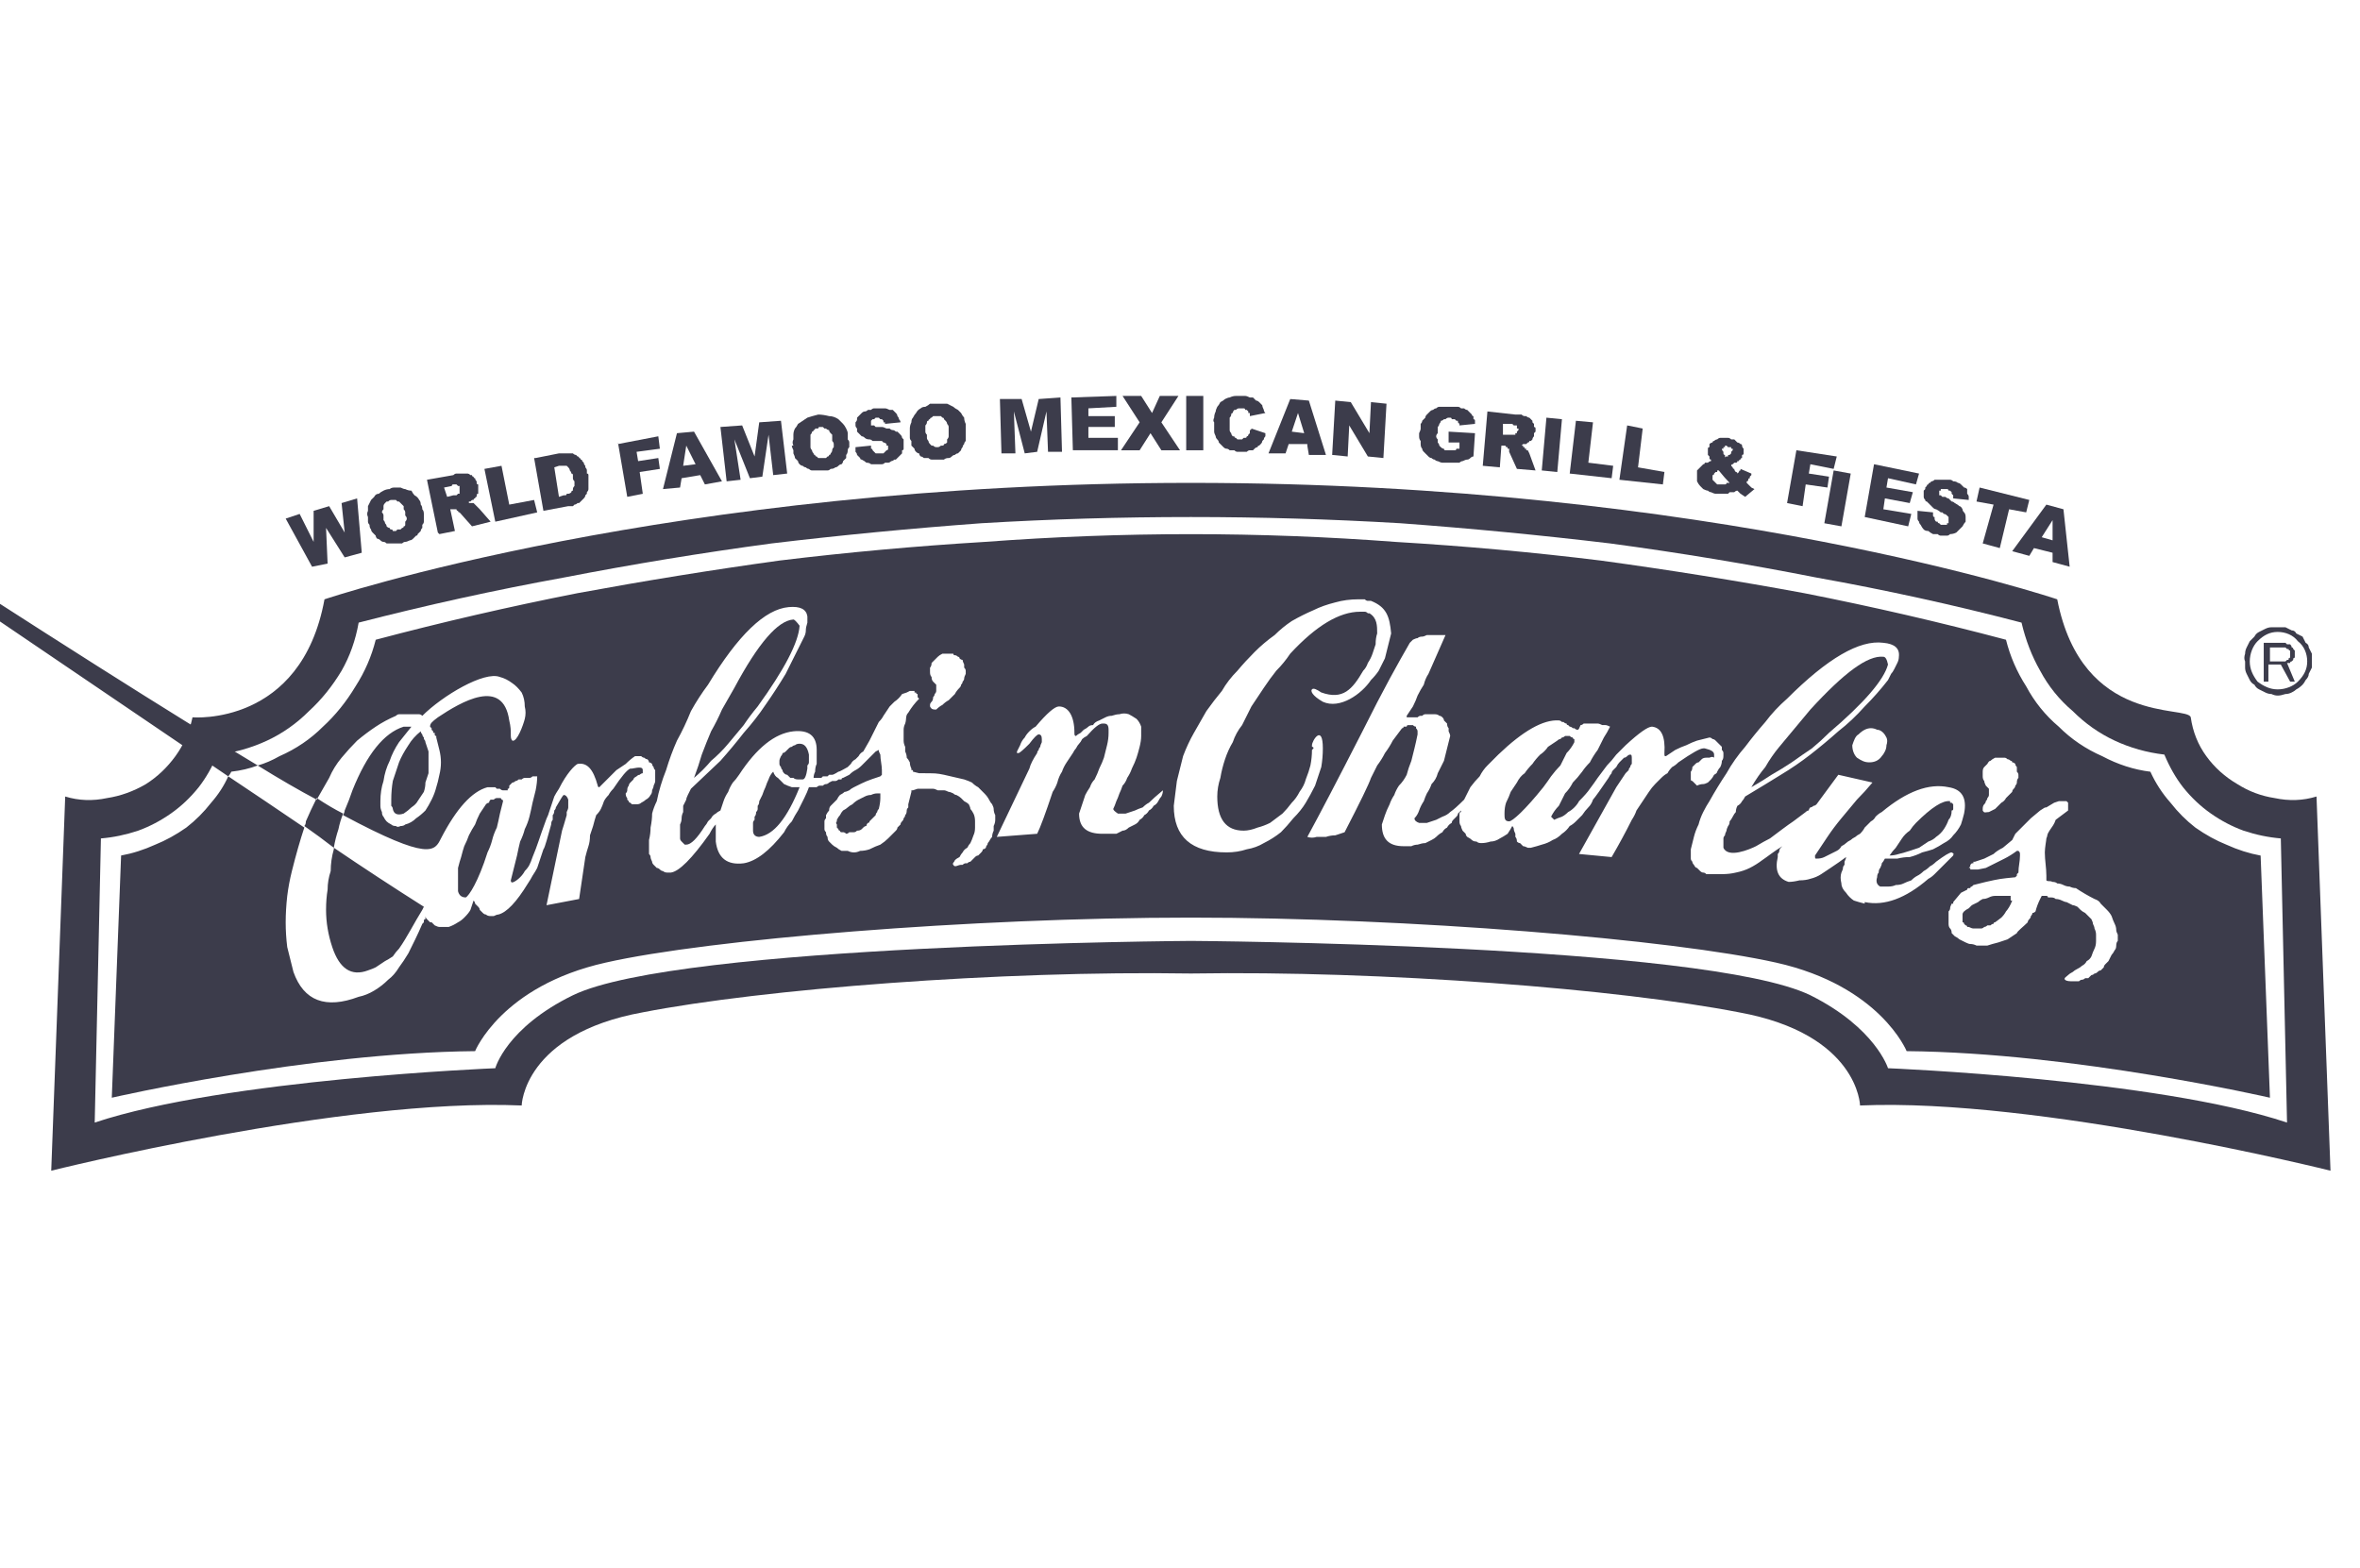 <svg version="1.2" xmlns="http://www.w3.org/2000/svg" viewBox="0 0 152 101" width="152" height="101">
	<title>cnc-logo-azul-pleca-footer-svg</title>
	<style>
		.s0 { fill: #3c3c4b } 
	</style>
	<path id="Layer" fill-rule="evenodd" class="s0" d="m150.1 75.4c0 0-18.8-4.7-30.3-4.2 0 0-0.1-4.6-7.8-6-7.7-1.5-22.9-2.7-35.3-2.5-12.3-0.2-27.6 1-35.3 2.5-7.7 1.4-7.8 6-7.8 6-11.5-0.5-30.3 4.2-30.3 4.2l0.9-24.1q1.3 0.4 2.7 0.1 1.3-0.2 2.5-0.9 1.1-0.7 1.9-1.8 0.8-1.1 1.1-2.5c0 0 7 0.6 8.5-7.6 0 0 22.2-7.5 55.8-7.5 33.6 0 55.8 7.5 55.8 7.5 1.6 8.2 8.4 6.8 8.6 7.6q0.2 1.4 1 2.5 0.8 1.1 2 1.8 1.1 0.7 2.4 0.9 1.4 0.3 2.7-0.1zm-2.8-3.1l-0.4-18.3q-1.2-0.1-2.4-0.5-1.1-0.4-2.1-1.1-1-0.7-1.8-1.7-0.7-0.9-1.2-2.1-1.7-0.2-3.2-0.9-1.5-0.7-2.7-1.9-1.3-1.1-2.1-2.6-0.8-1.4-1.2-3.1-6.5-1.7-13.2-2.9-6.6-1.3-13.3-2.2-6.7-0.8-13.5-1.3-6.8-0.4-13.5-0.4-6.8 0-13.5 0.4-6.8 0.5-13.5 1.3-6.7 0.9-13.4 2.2-6.6 1.2-13.2 2.9-0.3 1.7-1.1 3.1-0.9 1.5-2.1 2.6-1.2 1.2-2.7 1.9-1.5 0.7-3.2 0.9-0.5 1.2-1.2 2.1-0.8 1-1.8 1.7-1 0.7-2.1 1.1-1.2 0.4-2.4 0.5l-0.4 18.3c8.4-2.8 25.8-3.5 25.8-3.5 0 0 0.7-2.6 5-4.7 6.8-3.3 39.8-3.5 39.8-3.5 0 0 33.1 0.2 39.9 3.5 4.2 2.1 5 4.7 5 4.7 0 0 17.3 0.7 25.7 3.5z"/>
	<path id="Layer" fill-rule="evenodd" class="s0" d="m52.1 48.6q0 0.1 0 0.2 0 0.2 0 0.3 0 0.1-0.1 0.2 0 0.1 0 0.2-0.1 0.7-0.3 0.7h-0.1q-0.1 0-0.2 0-0.2 0-0.3-0.1-0.1 0-0.2 0-0.1-0.1-0.2-0.2-0.1 0-0.2-0.1-0.1-0.1-0.1-0.2-0.1-0.1-0.1-0.2-0.1-0.1-0.1-0.2 0-0.1 0-0.2 0-0.1 0.1-0.3 0.1-0.1 0.1-0.2 0.1 0 0.2-0.1 0.1-0.1 0.2-0.2 0.1-0.1 0.2-0.1 0.1-0.1 0.2-0.1 0.1-0.1 0.3-0.1c0.3 0 0.5 0.2 0.6 0.7z"/>
	<path id="Layer" fill-rule="evenodd" class="s0" d="m50.1 50.1q0.2 0.2 0.4 0.4 0.2 0.1 0.5 0.2 0.3 0 0.5 0-1.2 3-2.6 3.2c-0.2 0-0.4-0.1-0.4-0.4q0-0.1 0-0.2 0-0.2 0-0.3 0-0.1 0.1-0.2 0-0.1 0-0.2 0.1-0.1 0.1-0.3 0.1-0.1 0.1-0.2 0-0.1 0-0.2 0.1-0.1 0.1-0.3 0.1-0.2 0.2-0.4 0.1-0.3 0.2-0.5 0.1-0.3 0.2-0.5 0.1-0.3 0.3-0.5 0.1 0.3 0.3 0.4z"/>
	<path id="Layer" fill-rule="evenodd" class="s0" d="m56.7 51.1q0 0.1 0 0.1 0 0 0 0.1 0 0 0 0 0 0 0 0.1 0 0.3-0.1 0.7-0.1 0.1-0.1 0.2-0.1 0.1-0.1 0.2-0.1 0.1-0.2 0.2-0.1 0.1-0.2 0.2 0 0.1-0.1 0.1-0.1 0.1-0.1 0.2-0.1 0-0.2 0.1 0 0-0.1 0.1-0.1 0.1-0.3 0.1-0.1 0.1-0.2 0.1-0.1 0-0.3 0-0.1 0.1-0.2 0.1-0.1-0.1-0.2-0.1 0 0-0.1 0-0.1 0-0.1-0.1-0.1 0-0.1-0.1-0.1-0.1-0.1-0.1 0-0.1 0-0.2-0.1-0.1 0-0.2 0-0.1 0-0.1 0.1-0.2 0.2-0.3 0.1-0.2 0.2-0.3 0.2-0.1 0.3-0.2 0.1-0.1 0.3-0.2 0.2-0.2 0.4-0.3 0.2-0.1 0.4-0.2 0.2-0.1 0.4-0.1 0.2-0.1 0.4-0.1z"/>
	<path id="Layer" fill-rule="evenodd" class="s0" d="m31.5 51.7q0-0.1 0.1-0.2 0.1 0 0.2 0 0.1-0.1 0.2-0.1 0 0 0.1 0 0.1 0 0.1 0 0.1 0 0.1 0.1 0.1 0 0.1 0.1-0.1 0.4-0.2 0.8-0.1 0.5-0.2 0.9-0.2 0.4-0.3 0.8-0.1 0.4-0.3 0.8c-0.6 1.9-1.2 2.8-1.4 2.9q-0.4 0-0.5-0.4 0-0.4 0-0.7 0-0.4 0-0.8 0.1-0.4 0.2-0.7 0.1-0.4 0.2-0.7 0.2-0.4 0.3-0.7 0.2-0.4 0.4-0.7 0.1-0.3 0.3-0.7 0.2-0.3 0.4-0.6 0.1-0.1 0.2-0.1z"/>
	<path id="Layer" fill-rule="evenodd" class="s0" d="m47.9 46.7q-0.5 0.6-1 1.2-0.5 0.6-1.1 1.1-0.5 0.6-1.1 1.1 0.3-0.8 0.5-1.5 0.3-0.8 0.6-1.5 0.4-0.7 0.7-1.4 0.4-0.7 0.8-1.4 2.3-4.3 3.8-4.4 0.1 0 0.4 0.4-0.1 1.6-2.7 5.2-0.5 0.6-0.9 1.2z"/>
	<path id="Layer" fill-rule="evenodd" class="s0" d="m101.1 47.4q0.1 0.1 0.2 0.1 0 0.1 0.1 0.1 0 0.1 0 0.2-0.2 0.4-0.5 0.7-0.2 0.4-0.4 0.8-0.3 0.3-0.6 0.7-0.2 0.3-0.5 0.7c-1.2 1.5-2 2.2-2.2 2.2-0.3 0-0.3-0.2-0.3-0.5q0-0.4 0.1-0.7 0.2-0.4 0.3-0.7 0.2-0.3 0.4-0.6 0.2-0.4 0.5-0.6 0.2-0.3 0.5-0.6 0.2-0.3 0.5-0.6 0.3-0.2 0.5-0.5 0.3-0.2 0.6-0.4 0.1-0.1 0.2-0.1 0.1-0.1 0.1-0.1 0.1 0 0.2-0.1 0.1 0 0.2 0 0.1 0 0.1 0z"/>
	<path id="Layer" fill-rule="evenodd" class="s0" d="m25.2 51.9q0 0 0-0.1 0-0.1 0-0.1 0-0.1 0-0.2 0-0.6 0.1-1.2 0.2-0.6 0.4-1.2 0.2-0.5 0.6-1.1 0.3-0.5 0.8-0.9 0 0.1 0.1 0.2 0 0.1 0.1 0.2 0 0 0 0.1 0.1 0.1 0.1 0.2 0.1 0.3 0.2 0.6 0 0.4 0 0.7 0 0.3 0 0.7-0.1 0.3-0.2 0.6 0 0.3-0.1 0.6-0.2 0.3-0.4 0.6-0.1 0.2-0.4 0.4-0.2 0.2-0.5 0.4-0.6 0.2-0.7-0.3 0-0.1-0.1-0.2z"/>
	<path id="Layer" fill-rule="evenodd" class="s0" d="m129.4 57.7q0.1 0 0.1 0 0 0.1 0 0.1 0 0 0 0 0 0 0 0.1 0 0 0 0 0 0 0 0.1 0 0 0.1 0c-0.1 0.3-0.3 0.6-0.4 0.7q-0.1 0.2-0.3 0.4l-0.4 0.3q-0.1 0-0.1 0.1-0.1 0-0.2 0.1-0.1 0-0.2 0-0.1 0.1-0.2 0.1-0.1 0.1-0.2 0.1-0.1 0-0.3 0-0.1 0-0.2 0-0.1 0-0.3-0.1 0 0-0.1 0 0-0.1-0.1-0.1-0.1-0.1-0.1-0.1 0-0.1-0.1-0.1 0-0.1 0-0.2 0-0.1 0-0.2 0 0 0-0.1 0-0.1 0.1-0.2 0.1-0.1 0.3-0.2 0.1-0.1 0.2-0.2 0.2-0.1 0.4-0.2 0.1-0.1 0.3-0.2 0.2 0 0.4-0.1 0.2-0.1 0.4-0.1 0.3 0 0.5 0 0.2 0 0.4 0 0 0 0 0z"/>
	<path id="Layer" fill-rule="evenodd" class="s0" d="m117.8 47.2q-0.5 0.5-1.1 1-0.6 0.4-1.3 0.9-0.6 0.4-1.3 0.8-0.6 0.4-1.3 0.8 0.4-0.7 0.9-1.3 0.4-0.7 0.9-1.3 0.5-0.6 1-1.2 0.5-0.6 1-1.2c2.2-2.4 3.7-3.5 4.7-3.4q0.2 0 0.3 0.5-0.4 1.5-3.8 4.4z"/>
	<path id="Layer" fill-rule="evenodd" class="s0" d="m146.2 70.7c0 0-12.6-2.9-23.4-3 0 0-1.7-4.2-8.4-5.7-6.7-1.5-23.6-2.9-37.7-2.9-14.2 0-31.1 1.4-37.7 2.9-6.7 1.5-8.4 5.7-8.4 5.7-10.8 0.1-23.4 3-23.4 3l0.6-15.6q1.1-0.2 2.2-0.7 1-0.4 2-1.1 0.9-0.7 1.6-1.6 0.7-0.8 1.1-1.7 2.4 1.6 4.9 3.3-0.2 0.6-0.4 1.3-0.2 0.7-0.4 1.5-0.2 0.8-0.3 1.6-0.1 0.9-0.1 1.7 0 0.8 0.1 1.6 0.2 0.8 0.4 1.6 1 2.8 4.2 1.6 0.5-0.1 1-0.4 0.5-0.3 0.9-0.7 0.4-0.3 0.7-0.8 0.3-0.4 0.6-0.9c0.3-0.6 0.6-1.2 0.9-1.9q0 0 0.1-0.1 0-0.1 0-0.1 0-0.1 0.1-0.1 0-0.1 0-0.2 0 0.1 0.1 0.2 0 0 0.1 0.1 0 0 0.1 0.1 0 0 0.1 0 0.1 0.1 0.2 0.2 0.2 0.1 0.3 0.1 0.2 0 0.3 0 0.1 0 0.3 0 0.3-0.1 0.6-0.3 0.2-0.1 0.4-0.3 0.3-0.3 0.4-0.5 0.1-0.3 0.2-0.6 0.1 0.1 0.1 0.2 0.1 0.1 0.2 0.2 0.1 0.1 0.1 0.2 0.1 0.1 0.2 0.2 0.1 0.1 0.2 0.1 0.1 0.1 0.3 0.1 0.1 0 0.2 0 0.2-0.1 0.3-0.1 0.8-0.2 1.9-2 0.2-0.3 0.3-0.5 0.2-0.3 0.3-0.5 0.1-0.3 0.2-0.6 0.1-0.3 0.2-0.6c0.1-0.1 0.3-0.9 0.5-1.6q0-0.2 0.1-0.3 0-0.1 0-0.3 0.1-0.1 0.1-0.3 0.1-0.1 0.1-0.2c0.3-0.5 0.4-0.7 0.5-0.8q0.2 0 0.3 0.3 0 0.1 0 0.3 0 0.1 0 0.2 0 0.1-0.1 0.3 0 0.1 0 0.2-0.2 0.7-0.3 1l-1 4.8 2.1-0.4q0.2-1.4 0.4-2.7 0.1-0.4 0.2-0.7 0.1-0.3 0.1-0.7 0.1-0.3 0.2-0.6 0.1-0.4 0.2-0.7 0.2-0.2 0.3-0.4 0.1-0.2 0.2-0.5 0.1-0.2 0.3-0.4 0.1-0.2 0.3-0.4 0.8-1.2 1.1-1.3h0.1c0.5-0.1 0.7-0.1 0.7 0.1v0.2q-0.1 0-0.2 0.1-0.1 0-0.2 0.1-0.2 0.1-0.2 0.2-0.1 0.1-0.2 0.2-0.1 0.1-0.1 0.2-0.1 0.1-0.1 0.3 0 0.1-0.1 0.2 0 0.2 0.1 0.3 0 0 0 0.1 0 0 0.1 0.1 0 0 0 0 0 0.1 0.1 0.1 0 0 0.1 0.1 0 0 0.1 0 0 0 0.1 0 0 0 0.1 0 0.2 0 0.3-0.1 0.2-0.1 0.3-0.2 0.2-0.1 0.3-0.3 0.1-0.1 0.1-0.3 0.1-0.2 0.1-0.3 0.1-0.2 0.1-0.3 0-0.2 0-0.4 0-0.2 0-0.3-0.1-0.1-0.1-0.2-0.1-0.1-0.1-0.2-0.1-0.1-0.2-0.1 0-0.1-0.1-0.2-0.1 0-0.2-0.1-0.1 0-0.2-0.1-0.1 0-0.2 0-0.1 0-0.2 0-0.3 0.2-0.6 0.5-0.3 0.2-0.6 0.4-0.3 0.3-0.6 0.6-0.2 0.2-0.5 0.5c0 0-0.1 0-0.1-0.1-0.3-1.1-0.7-1.5-1.3-1.4-0.2 0.1-0.7 0.6-1.2 1.6q-0.2 0.3-0.3 0.5-0.1 0.3-0.2 0.6-0.1 0.3-0.2 0.6-0.1 0.2-0.2 0.5c-0.3 0.8-0.5 1.5-0.8 2.2q-0.1 0.3-0.2 0.5-0.1 0.2-0.3 0.4-0.1 0.2-0.3 0.4-0.2 0.2-0.4 0.3-0.2 0.1-0.2-0.1 0.1-0.4 0.2-0.8 0.1-0.4 0.2-0.8 0.1-0.5 0.2-0.9 0.2-0.4 0.3-0.8 0.2-0.4 0.3-0.8 0.1-0.4 0.2-0.9 0.1-0.4 0.2-0.8 0.1-0.5 0.1-0.9-0.1 0-0.3 0-0.1 0.1-0.2 0.1-0.1 0-0.3 0-0.1 0-0.2 0.1-0.1 0-0.2 0-0.1 0.1-0.2 0.1-0.1 0.1-0.2 0.1-0.1 0.1-0.2 0.2 0 0 0 0.1 0 0 0 0 0 0.1-0.1 0.1 0 0 0 0.1-0.1 0-0.2 0-0.1 0-0.1 0-0.1 0-0.2-0.1-0.1 0-0.2 0 0 0-0.1-0.1-0.1 0-0.2 0-0.1 0-0.1 0-0.1 0-0.2 0-1.5 0.4-3 3.3c-0.4 0.8-0.7 1.5-6.3-1.5q0.1-0.2 0.1-0.3 0.3-0.7 0.5-1.3 1.4-3.5 3.3-4.1 0 0 0.1 0 0.1 0 0.2 0 0 0 0.1 0 0.1 0 0.1 0-0.4 0.5-0.8 1-0.4 0.6-0.6 1.2-0.3 0.6-0.4 1.3-0.2 0.6-0.2 1.3 0 0.2 0 0.3 0 0.2 0.1 0.4 0 0.2 0.1 0.3 0.1 0.2 0.2 0.3 0.1 0.1 0.3 0.2 0.1 0.1 0.3 0.1 0.1 0.1 0.3 0 0.2 0 0.3-0.1 0.4-0.1 0.7-0.4 0.3-0.2 0.6-0.5 0.2-0.3 0.4-0.7 0.2-0.4 0.3-0.8 0.1-0.3 0.2-0.8 0.1-0.4 0.1-0.8 0-0.4-0.1-0.8-0.1-0.4-0.2-0.8 0 0 0-0.1-0.1 0-0.1-0.1 0 0 0-0.1-0.1 0-0.1 0 0-0.1 0-0.1-0.1-0.1-0.1-0.1 0-0.1 0-0.1-0.1-0.1-0.1-0.1c0-0.2 0.1-0.3 0.5-0.6 1.5-1 4.2-2.6 4.6 0.2 0.2 0.8 0 1.1 0.2 1.3 0.3 0.1 0.7-1 0.8-1.4q0.1-0.4 0-0.8 0-0.5-0.2-0.9-0.3-0.4-0.6-0.6-0.4-0.3-0.8-0.4c-1-0.4-3.7 1.2-5 2.5q-0.1-0.1-0.2-0.1-0.1 0-0.2 0-0.1 0-0.2 0-0.2 0-0.3 0-0.1 0-0.2 0-0.1 0-0.2 0-0.1 0-0.2 0-0.1 0-0.2 0.1-0.7 0.3-1.3 0.7-0.6 0.4-1.2 0.9-0.5 0.5-1 1.1-0.5 0.6-0.8 1.3-0.4 0.7-0.8 1.4 0 0 0 0-1.7-0.9-3.8-2.2 0.7-0.2 1.4-0.6 1.6-0.7 2.8-1.9 1.2-1.1 2.1-2.6 0.9-1.4 1.3-3 6.4-1.7 13-3 6.5-1.2 13-2.1 6.6-0.8 13.2-1.2 6.7-0.5 13.3-0.5 6.6 0 13.2 0.5 6.7 0.4 13.2 1.2 6.6 0.9 13.1 2.1 6.6 1.3 13 3 0.4 1.6 1.3 3 0.8 1.5 2.1 2.6 1.2 1.2 2.8 1.9 1.5 0.8 3.1 1 0.5 1.1 1.3 2 0.7 0.9 1.6 1.6 1 0.7 2 1.1 1.1 0.5 2.2 0.7zm-131.5-20.7c-73.7-50-73.7-50-73.7-50 43 28.7 64.6 42.7 75.6 49.3q-0.8 0.3-1.7 0.4-0.1 0.2-0.2 0.3zm113 2q0 0.1 0 0.1 0 0 0 0 0 0.1 0 0.1 0 0 0 0c0.1 0.2 0.2 0.1 0.4 0.1q0.2-0.1 0.4-0.2 0.2-0.2 0.4-0.4 0.2-0.1 0.3-0.3 0.2-0.2 0.4-0.4 0-0.1 0.1-0.2 0.1-0.1 0.1-0.2 0.1-0.1 0.1-0.2 0-0.2 0.1-0.3 0-0.1 0-0.2 0-0.1-0.1-0.2 0-0.2 0-0.3-0.1-0.1-0.1-0.2-0.1-0.1-0.2-0.1 0-0.1-0.1-0.1-0.1-0.1-0.2-0.1-0.1-0.1-0.2-0.1 0 0-0.1 0-0.1 0-0.2 0-0.1 0-0.2 0 0 0-0.1 0-0.2 0.1-0.3 0.2-0.1 0-0.2 0.2-0.1 0.1-0.2 0.2-0.1 0.1-0.1 0.3 0 0.2 0 0.3 0 0.2 0.1 0.3 0 0.1 0.1 0.3 0.1 0.1 0.2 0.2 0 0 0 0.1 0 0 0 0.1 0 0 0 0.1 0 0 0 0.1 0 0.1-0.1 0.2 0 0.1-0.1 0.2 0 0.1-0.1 0.2-0.1 0.1-0.1 0.3zm-64 2.2q0.1-0.2 0.2-0.3 0-0.2 0.1-0.4 0-0.2 0-0.3 0.1-0.2 0.1-0.4 0-0.2 0-0.3-0.1-0.2-0.1-0.4 0-0.1-0.1-0.3-0.1-0.1-0.2-0.3-0.1-0.2-0.3-0.4-0.2-0.2-0.4-0.4-0.2-0.1-0.4-0.3-0.2-0.1-0.5-0.2l-1.3-0.3c-0.5-0.1-0.5-0.1-1.6-0.1l-0.4-0.1q0 0 0-0.1-0.1 0-0.1 0 0-0.1 0-0.1 0 0 0 0-0.1-0.2-0.1-0.4-0.1-0.2-0.2-0.3 0-0.2-0.1-0.4 0-0.2 0-0.3-0.1-0.2-0.1-0.4 0-0.2 0-0.4 0-0.2 0-0.3 0-0.2 0.1-0.4c0.1-0.3 0-0.5 0.2-0.7q0.3-0.5 0.7-0.9 0 0-0.1-0.1 0 0 0 0 0-0.1 0-0.1 0-0.1 0-0.1-0.1 0-0.1-0.1 0 0-0.1 0 0 0 0-0.1-0.1 0-0.1 0h-0.2l-0.2 0.1-0.3 0.1q-0.2 0.3-0.5 0.5c0 0 0 0-0.3 0.3q-0.2 0.3-0.4 0.6-0.1 0.2-0.3 0.4-0.1 0.2-0.2 0.4-0.1 0.2-0.2 0.4-0.1 0.2-0.2 0.4l-0.4 0.7q-0.2 0.1-0.3 0.3-0.1 0.1-0.2 0.2-0.2 0.1-0.3 0.3-0.1 0.1-0.2 0.2c-0.2 0.1-0.5 0.3-0.6 0.3 0 0-0.3 0.2-0.4 0.2q0 0-0.1 0 0 0-0.1 0 0 0-0.1 0.1 0 0-0.1 0 0 0-0.1 0 0 0-0.1 0-0.1 0.1-0.1 0.1-0.1 0-0.2 0 0 0-0.1 0 0 0-0.1 0 0 0-0.1 0 0 0 0 0 0-0.2 0.1-0.4 0-0.3 0.1-0.5 0-0.2 0-0.4 0-0.3 0-0.5c0-0.9-0.5-1.3-1.5-1.2q-1.8 0.2-3.5 2.8-0.2 0.3-0.4 0.5-0.2 0.3-0.3 0.6-0.2 0.3-0.3 0.6-0.1 0.3-0.2 0.6-0.2 0.1-0.3 0.2-0.2 0.1-0.3 0.3-0.1 0.1-0.2 0.2-0.1 0.2-0.2 0.3c-0.5 0.8-0.9 1.2-1.2 1.2h-0.1q-0.1-0.1-0.1-0.1-0.1-0.1-0.1-0.1-0.1-0.1-0.1-0.2 0 0 0-0.1 0-0.2 0-0.4 0-0.2 0-0.4 0.1-0.2 0.1-0.4 0-0.2 0.1-0.4 0-0.2 0-0.4 0.1-0.2 0.2-0.4 0-0.1 0.1-0.3 0.1-0.2 0.2-0.4l1.9-1.8q0.8-0.9 1.5-1.8 0.8-0.9 1.4-1.8 0.7-1 1.3-2 0.5-1 1-2 0.1-0.2 0.2-0.4 0.1-0.2 0.1-0.4 0-0.2 0.1-0.5 0-0.2 0-0.4-0.1-0.7-1.2-0.6-2.3 0.2-5.2 5-0.6 0.8-1.1 1.7-0.4 1-0.9 1.9-0.4 0.9-0.7 1.9-0.4 1-0.6 2-0.2 0.4-0.3 0.8 0 0.4-0.1 0.9 0 0.4-0.1 0.8 0 0.4 0 0.9 0.1 0.1 0.1 0.2 0 0.1 0.1 0.3 0 0.1 0.1 0.2 0.1 0.1 0.2 0.2 0.1 0 0.2 0.1 0.1 0.1 0.2 0.1 0.1 0.1 0.3 0.1 0.1 0 0.2 0 0.8-0.1 2.5-2.5 0.2-0.4 0.4-0.6 0 0.1 0 0.3 0 0.1 0 0.3 0 0.1 0 0.2 0 0.2 0 0.3 0.2 1.6 1.8 1.4 1.2-0.2 2.6-2 0.2-0.4 0.5-0.7 0.2-0.4 0.4-0.7 0.2-0.4 0.4-0.8 0.2-0.4 0.3-0.7h0.5q0.1-0.1 0.2-0.1 0.1 0 0.2 0 0.1-0.1 0.2-0.1 0.1 0 0.2-0.1l0.2-0.1q0.1 0 0.2 0 0.1 0 0.2-0.1 0.1 0 0.2 0 0-0.1 0.1-0.1 0.2-0.1 0.4-0.2 0.2-0.2 0.4-0.3 0.2-0.1 0.4-0.3 0.1-0.1 0.3-0.3 0.3-0.3 0.6-0.6l0.2-0.1c0 0.1 0 0.1 0.1 0.3 0 0.3 0.1 0.7 0.1 1q0 0.1 0 0.1 0 0 0 0.1 0 0 0 0 0 0.1 0 0.1l-0.1 0.1c-0.9 0.3-0.9 0.3-1.7 0.7q-0.2 0.1-0.3 0.2-0.2 0.1-0.3 0.1-0.1 0.1-0.3 0.2-0.1 0.1-0.2 0.3-0.1 0.1-0.2 0.2-0.1 0.1-0.2 0.2-0.1 0.1-0.1 0.3-0.1 0.1-0.2 0.3 0 0 0 0 0 0 0 0.1 0 0 0 0 0 0.1 0 0.1-0.1 0.1-0.1 0.2 0 0.1 0 0.3 0 0.1 0 0.2 0 0.1 0.1 0.2 0 0.2 0.1 0.3 0 0.2 0.1 0.3 0.1 0.1 0.2 0.2 0.1 0.1 0.3 0.2 0.1 0.1 0.3 0.2 0.2 0 0.4 0 0.2 0.1 0.4 0.1 0.2 0 0.4-0.1 0.3 0 0.6-0.1 0.4-0.2 0.7-0.3 0.3-0.2 0.5-0.4 0.3-0.3 0.5-0.5 0.1-0.1 0.1-0.2 0.1-0.1 0.2-0.2 0-0.1 0.1-0.2 0.1-0.1 0.1-0.2 0.1-0.1 0.1-0.2 0.1-0.1 0.1-0.3 0-0.1 0.1-0.2 0-0.1 0-0.2 0.1-0.4 0.2-0.8 0 0 0 0 0 0 0-0.1 0 0 0 0 0.1 0 0.1 0l0.3-0.1h0.2q0.2 0 0.4 0 0.2 0 0.4 0 0.1 0 0.3 0.1 0.2 0 0.4 0 0.1 0 0.3 0.1 0.1 0 0.3 0.1 0.1 0.1 0.2 0.1 0.2 0.1 0.3 0.2 0.1 0.1 0.2 0.2 0.2 0.1 0.3 0.2 0.1 0.2 0.1 0.3 0.1 0.1 0.2 0.3 0.1 0.2 0.1 0.5 0 0.2 0 0.4 0 0.3-0.1 0.5-0.1 0.3-0.2 0.5-0.1 0.1-0.2 0.3-0.2 0.1-0.3 0.3-0.1 0.1-0.2 0.3-0.2 0.1-0.3 0.2c0 0.1-0.2 0.2-0.1 0.3 0.1 0.2 0.3 0 0.5 0q0 0 0.1 0 0.1-0.1 0.2-0.1 0 0 0.1 0 0.1-0.1 0.2-0.1 0.1-0.1 0.1-0.1 0.1-0.1 0.2-0.2 0.1-0.1 0.2-0.1 0.1-0.1 0.2-0.2 0.1-0.1 0.1-0.2 0.1 0 0.2-0.1 0-0.1 0.1-0.2 0-0.1 0.1-0.2zm-44-1.3q0.3-0.7 0.7-1.5 0.9 0.6 1.7 1-0.2 0.5-0.3 1-0.2 0.6-0.3 1.2-0.9-0.7-1.9-1.4 0.1-0.1 0.1-0.3zm1.8 1.7q2.8 1.9 5.8 3.8l-0.1 0.2c-0.5 0.8-1 1.8-1.5 2.5q-0.2 0.2-0.4 0.5-0.3 0.2-0.5 0.3-0.3 0.2-0.6 0.4-0.2 0.1-0.5 0.2-1.6 0.6-2.3-1.5-0.2-0.6-0.3-1.2-0.1-0.6-0.1-1.2 0-0.7 0.1-1.3 0-0.6 0.2-1.2 0-0.7 0.2-1.4 0-0.1 0-0.1zm38.4-9.2q0 0 0 0.1 0 0 0 0 0 0 0 0c0.1 0.2 0.2 0.2 0.4 0.2q0.2-0.2 0.4-0.3 0.2-0.2 0.4-0.3 0.2-0.2 0.4-0.4 0.1-0.2 0.3-0.4 0.1-0.1 0.1-0.2 0.1-0.1 0.1-0.2 0.1-0.1 0.1-0.2 0-0.1 0.1-0.3 0-0.1 0-0.2 0-0.1-0.1-0.2 0-0.1 0-0.2-0.1-0.2-0.1-0.3-0.1 0-0.2-0.1 0-0.1-0.1-0.1-0.1-0.1-0.2-0.1-0.1 0-0.1-0.1-0.1 0-0.2 0-0.1 0-0.2 0-0.1 0-0.1 0-0.1 0-0.2 0-0.2 0.1-0.3 0.2-0.1 0.1-0.2 0.2-0.1 0.1-0.2 0.2 0 0.2-0.1 0.3 0 0.2 0 0.3 0 0.2 0.1 0.3 0 0.2 0.1 0.3 0.1 0.1 0.2 0.2 0 0.1 0 0.1 0 0.1 0 0.1 0 0 0 0.1 0 0 0 0.1 0 0.1-0.1 0.2 0 0.1-0.1 0.2 0 0.2-0.1 0.3-0.1 0.1-0.1 0.2 0 0 0 0zm14.1 6.8q0.2-0.1 0.3-0.3 0.2-0.1 0.3-0.3 0.1-0.2 0.2-0.3 0.1-0.2 0.1-0.4-0.6 0.5-0.9 0.8-0.2 0.1-0.4 0.3-0.3 0.1-0.5 0.2-0.3 0.1-0.6 0.2-0.3 0-0.5 0-0.3-0.2-0.3-0.3 0.1-0.2 0.2-0.5 0.1-0.2 0.2-0.5 0.1-0.2 0.2-0.5 0.2-0.2 0.3-0.5 0.2-0.3 0.3-0.6 0.2-0.4 0.3-0.7 0.1-0.3 0.2-0.7 0.1-0.4 0.1-0.7 0-0.3 0-0.6-0.1-0.3-0.3-0.5-0.3-0.2-0.5-0.3-0.3-0.1-0.6 0-0.2 0-0.5 0.1-0.2 0-0.4 0.1-0.2 0.1-0.4 0.2-0.3 0.1-0.4 0.3-0.2 0-0.3 0.1-0.1 0.1-0.3 0.2-0.1 0.1-0.2 0.2-0.2 0.1-0.3 0.2c-0.1 0-0.1-0.1-0.1-0.2 0-1.1-0.4-1.7-1-1.7q-0.4 0-1.5 1.3-0.2 0.1-0.4 0.3-0.2 0.2-0.3 0.4-0.2 0.2-0.3 0.5-0.1 0.2-0.2 0.4v0.1q0 0 0 0 0 0 0 0 0 0 0 0 0 0 0.1 0 0.1 0 0.7-0.6c0.3-0.4 0.5-0.6 0.6-0.6q0.2 0 0.2 0.3 0 0.1 0 0.2-0.1 0.2-0.1 0.3-0.1 0.1-0.1 0.2-0.1 0.1-0.1 0.2-0.4 0.6-0.5 1l-2.1 4.4 2.6-0.2q0.3-0.6 1-2.7 0.2-0.3 0.3-0.6 0.1-0.4 0.3-0.7 0.1-0.3 0.3-0.6 0.2-0.3 0.4-0.6 0.1-0.2 0.2-0.3 0.1-0.2 0.2-0.3 0.1-0.1 0.2-0.3 0.1-0.1 0.3-0.2 0.7-0.8 1-0.8h0.1c0.2 0 0.3 0.1 0.3 0.4v0.2q0 0.4-0.1 0.8-0.1 0.4-0.2 0.8-0.1 0.3-0.3 0.7-0.1 0.3-0.3 0.7-0.2 0.2-0.3 0.5-0.2 0.3-0.3 0.5-0.1 0.3-0.2 0.6-0.1 0.3-0.2 0.6c0 0.9 0.5 1.3 1.5 1.3q0.2 0 0.4 0 0.3 0 0.5 0 0.2-0.1 0.4-0.2 0.2 0 0.4-0.2 0.2-0.1 0.4-0.2 0.2-0.1 0.3-0.3 0.2-0.1 0.3-0.3 0.2-0.1 0.3-0.3zm5 2.7q0.7 0 1.3-0.2 0.6-0.1 1.1-0.4 0.6-0.3 1.1-0.7 0.4-0.4 0.8-0.9 0.5-0.5 0.8-1 0.3-0.5 0.6-1.1 0.2-0.6 0.4-1.2 0.1-0.6 0.1-1.2c0-1.6-0.7-0.5-0.7-0.2q0 0 0 0.1 0.1 0 0.1 0.1 0 0-0.1 0.1 0 0 0 0 0 0.5-0.1 1-0.1 0.4-0.3 0.9-0.1 0.4-0.4 0.8-0.2 0.4-0.5 0.7-0.3 0.4-0.6 0.7-0.4 0.3-0.8 0.6-0.4 0.2-0.8 0.3-0.5 0.2-0.9 0.2-1.7 0-1.7-2.2 0-0.6 0.2-1.2 0.1-0.6 0.3-1.2 0.2-0.6 0.5-1.1 0.2-0.6 0.6-1.1 0.3-0.6 0.6-1.2 0.4-0.6 0.8-1.2 0.4-0.6 0.8-1.1 0.5-0.5 0.9-1.1 2.5-2.7 4.5-2.7 0.1 0 0.1 0 0.1 0 0.2 0 0.1 0 0.2 0.1 0 0 0.1 0c0.5 0.3 0.5 0.8 0.5 1.3q-0.1 0.3-0.1 0.7-0.1 0.3-0.2 0.6-0.1 0.3-0.3 0.6-0.1 0.3-0.3 0.5c-0.7 1.2-1.3 1.9-2.7 1.4-0.3-0.2-0.5-0.3-0.6-0.2-0.1 0.1 0 0.4 0.7 0.8 1.1 0.5 2.5-0.5 3.1-1.4q0.3-0.3 0.5-0.6 0.2-0.4 0.4-0.8 0.1-0.4 0.2-0.8 0.1-0.4 0.2-0.8c-0.1-1.1-0.3-1.7-1.3-2.1q-0.1 0-0.2 0-0.1 0-0.2-0.1-0.1 0-0.2 0-0.1 0-0.2 0-0.8 0-1.5 0.2-0.8 0.2-1.4 0.5-0.7 0.3-1.4 0.7-0.6 0.4-1.1 0.9-0.7 0.5-1.3 1.1-0.6 0.6-1.1 1.2-0.6 0.6-1 1.3-0.5 0.6-1 1.3-0.4 0.7-0.8 1.4-0.4 0.7-0.7 1.5-0.2 0.8-0.4 1.6-0.1 0.8-0.2 1.6 0 3 3.4 3zm27.7-4.5q0.1-0.1 0.3-0.3 0.2-0.2 0.4-0.3 0.1-0.2 0.3-0.4 0.2-0.1 0.4-0.3 1.3-0.9 1.6-0.9h0.1c0.4 0.1 0.6 0.2 0.6 0.4v0.2q-0.1-0.1-0.3 0-0.1 0-0.2 0-0.2 0-0.3 0.1-0.1 0.1-0.2 0.2-0.1 0-0.2 0.1-0.1 0.1-0.2 0.2 0 0.2-0.1 0.3 0 0.1 0 0.2 0 0.1 0 0.1 0 0.1 0 0.1 0 0.1 0 0.1 0 0.1 0.1 0.1 0.2 0.2 0.3 0.3 0.2-0.1 0.4-0.1 0.1 0 0.3-0.1 0.1-0.1 0.2-0.2 0.1-0.1 0.2-0.3 0.2-0.1 0.2-0.2 0.1-0.2 0.2-0.3 0.1-0.2 0.1-0.4 0.1-0.1 0.1-0.3 0-0.1 0-0.2 0-0.1-0.1-0.2 0-0.1 0-0.2-0.1-0.1-0.2-0.2 0 0-0.1-0.1-0.1-0.1-0.1-0.1-0.1-0.1-0.2-0.1-0.1-0.1-0.2-0.1-0.4 0.1-0.8 0.2-0.3 0.1-0.7 0.3-0.3 0.1-0.7 0.3-0.3 0.2-0.6 0.4c-0.1 0-0.1 0-0.1-0.2q0.1-1.6-0.8-1.7-0.4 0-1.7 1.2-0.3 0.3-0.6 0.6-0.3 0.4-0.6 0.7-0.3 0.4-0.6 0.8-0.2 0.3-0.5 0.7-0.2 0.3-0.7 0.8-0.1 0.2-0.3 0.4-0.2 0.2-0.4 0.3-0.2 0.2-0.4 0.3-0.3 0.1-0.5 0.2l-0.2-0.2q0.2-0.4 0.5-0.7 0.2-0.4 0.4-0.8 0.3-0.3 0.5-0.7 0.3-0.3 0.6-0.7 0.2-0.3 0.5-0.6 0.2-0.4 0.5-0.8 0.2-0.4 0.4-0.8 0.2-0.3 0.4-0.7-0.2-0.1-0.3-0.1-0.1 0-0.2 0-0.2-0.1-0.3-0.1-0.1 0-0.2 0-0.2 0-0.3 0-0.1 0-0.2 0-0.1 0-0.2 0-0.1 0.1-0.2 0.1c-0.1 0.2-0.1 0.3-0.2 0.3q-0.1 0-0.2-0.1 0 0-0.1 0-0.1-0.1-0.2-0.1 0 0-0.1-0.1-0.1 0-0.1-0.1-0.1 0-0.2-0.1-0.1 0-0.1 0-0.1-0.1-0.2-0.1-1.5-0.1-3.9 2.2-0.3 0.3-0.7 0.7-0.3 0.3-0.5 0.7-0.3 0.3-0.6 0.7-0.2 0.4-0.4 0.8-0.6 0.6-0.9 0.8-0.2 0.2-0.5 0.3-0.2 0.1-0.4 0.2-0.3 0.1-0.6 0.2-0.2 0-0.5 0-0.3-0.1-0.3-0.3 0.2-0.2 0.3-0.5 0.1-0.3 0.3-0.6 0.1-0.3 0.2-0.5 0.2-0.3 0.3-0.6 0.3-0.3 0.4-0.7 0.2-0.4 0.4-0.8 0.1-0.4 0.2-0.8 0.1-0.4 0.2-0.8 0-0.1-0.1-0.3 0-0.1 0-0.2-0.1-0.1-0.1-0.3-0.1-0.1-0.2-0.2 0-0.1-0.1-0.2-0.1-0.1-0.2-0.1-0.1-0.1-0.3-0.1-0.1 0-0.2 0-0.1 0-0.2 0-0.1 0-0.2 0-0.1 0-0.2 0.1-0.1 0-0.1 0-0.1 0-0.2 0.1-0.1 0-0.2 0-0.1 0-0.2 0-0.1 0-0.1 0h-0.2v-0.1q0.2-0.3 0.4-0.6 0.2-0.4 0.3-0.7 0.2-0.4 0.4-0.7 0.1-0.4 0.3-0.7l1.1-2.5h-1.2q-0.2 0.1-0.3 0.1-0.2 0-0.3 0.1-0.1 0-0.3 0.1-0.1 0.1-0.2 0.2c-0.8 1.4-1.6 2.8-3.1 5.8q-2.3 4.5-3.5 6.7 0.3 0.1 0.6 0 0.3 0 0.6 0 0.3-0.1 0.6-0.1 0.3-0.1 0.6-0.2 1.5-2.9 1.7-3.5 0.2-0.4 0.4-0.8 0.3-0.4 0.5-0.8 0.3-0.4 0.5-0.8 0.3-0.4 0.6-0.8 0.1 0 0.1-0.1 0.1 0 0.2 0 0-0.1 0.1-0.1 0.1 0 0.2 0 0 0 0.1 0 0.1 0.1 0.2 0.1 0 0.1 0 0.1 0.1 0.1 0.1 0.2v0.2q-0.1 0.5-0.2 0.9-0.1 0.4-0.2 0.8-0.2 0.5-0.3 0.9-0.2 0.4-0.5 0.7-0.2 0.3-0.3 0.6-0.2 0.3-0.3 0.6-0.2 0.4-0.3 0.7-0.1 0.3-0.2 0.6c0 0.9 0.4 1.4 1.4 1.4q0.3 0 0.5 0 0.2-0.1 0.4-0.1 0.3-0.1 0.5-0.1 0.2-0.1 0.4-0.2 0.2-0.1 0.3-0.2 0.2-0.2 0.4-0.3 0.1-0.2 0.3-0.3 0.1-0.2 0.3-0.3 0-0.1 0.1-0.2 0.1-0.1 0.2-0.2 0.1-0.1 0.1-0.2 0.1-0.1 0.2-0.2 0 0 0 0.1-0.1 0-0.1 0.1 0 0 0 0.1 0 0.1 0 0.1 0 0.2 0 0.3 0 0.2 0.1 0.3 0 0.1 0.1 0.3 0.1 0.1 0.2 0.2 0 0.1 0.1 0.2 0.2 0.1 0.3 0.2 0.1 0.1 0.3 0.1 0.1 0.1 0.3 0.1 0.3 0 0.6-0.1 0.3 0 0.6-0.2 0.2-0.1 0.5-0.3 0.2-0.3 0.3-0.5 0.1 0.1 0.1 0.2 0 0.1 0.1 0.3 0 0.1 0 0.2 0.1 0.1 0.1 0.3 0.1 0.1 0.2 0.1 0.1 0.1 0.2 0.2 0.1 0 0.3 0.1 0.1 0 0.2 0 0.4-0.1 0.7-0.2 0.4-0.1 0.7-0.3 0.3-0.1 0.6-0.4 0.3-0.2 0.5-0.5 0.2-0.1 0.4-0.3 0.2-0.2 0.4-0.4 0.2-0.3 0.4-0.5 0.2-0.2 0.3-0.5c0.1-0.1 0.6-0.8 1-1.4q0.1-0.2 0.2-0.3 0-0.1 0.1-0.2 0.1-0.1 0.2-0.2 0.1-0.2 0.2-0.3 0.1-0.1 0.1-0.1 0.1-0.1 0.2-0.2 0.1 0 0.2-0.1 0.1-0.1 0.2-0.1c0.1 0 0.1 0.1 0.1 0.3q0 0.1 0 0.3-0.1 0.1-0.1 0.2-0.1 0.1-0.1 0.2-0.1 0.1-0.2 0.2l-0.6 0.9-2.4 4.3 2.1 0.2q0.7-1.2 1.3-2.4 0.2-0.3 0.3-0.6 0.2-0.3 0.4-0.6 0.2-0.3 0.4-0.6 0.2-0.3 0.4-0.5zm13.4 7.7q1.9 0.4 4.1-1.5 0.2-0.1 0.4-0.3 0.2-0.2 0.4-0.4 0.2-0.2 0.4-0.4 0.2-0.2 0.4-0.4c0-0.1 0.1-0.1-0.1-0.2q-0.2 0-1 0.6-0.2 0.2-0.4 0.3-0.2 0.2-0.4 0.3-0.2 0.2-0.4 0.3-0.2 0.1-0.4 0.3-0.3 0.1-0.5 0.2-0.2 0.1-0.5 0.1-0.2 0.1-0.5 0.1-0.2 0-0.5 0c-0.2-0.1-0.3-0.3-0.2-0.6q0-0.2 0.1-0.3 0-0.2 0.1-0.3 0.1-0.2 0.1-0.3 0.1-0.1 0.2-0.3 0.4 0 0.8 0 0.4-0.1 0.8-0.1 0.4-0.1 0.8-0.3 0.4-0.1 0.7-0.2 0.4-0.2 0.7-0.4 0.4-0.2 0.6-0.5 0.3-0.3 0.5-0.7 0.1-0.3 0.2-0.7 0.3-1.5-1-1.7-1.9-0.4-4.3 1.6-0.2 0.1-0.4 0.3-0.1 0.2-0.3 0.3-0.2 0.2-0.4 0.4-0.1 0.2-0.3 0.4-0.2 0.1-0.3 0.2-0.2 0.1-0.3 0.2-0.2 0.1-0.3 0.2-0.1 0.1-0.3 0.2-0.1 0.2-0.3 0.3-0.2 0.1-0.4 0.2-0.2 0.1-0.4 0.2-0.2 0.1-0.5 0.1c-0.1 0-0.1 0-0.1-0.2q0.4-0.6 0.8-1.2 0.4-0.6 0.9-1.2 0.5-0.6 1-1.2 0.5-0.5 1-1.1l-2.2-0.5-1.4 1.9q-0.1 0.1-0.2 0.1-0.1 0.1-0.2 0.1-0.1 0.1-0.1 0.2-0.1 0-0.2 0.1-0.4 0.3-0.8 0.6-0.3 0.2-0.7 0.5-0.4 0.3-0.8 0.6-0.4 0.2-0.9 0.5c-0.4 0.2-1.8 0.8-2.1 0.1q0-0.1 0-0.2 0-0.1 0-0.2 0-0.1 0-0.2 0-0.1 0.1-0.2 0-0.1 0.1-0.3 0-0.1 0.1-0.3 0.1-0.1 0.1-0.3 0.1-0.1 0.2-0.3 0.1-0.2 0.2-0.3 0-0.2 0.1-0.4 0.2-0.1 0.3-0.3 0.1-0.1 0.2-0.3 1.5-0.9 2.3-1.4 1-0.6 1.9-1.3 0.9-0.7 1.8-1.5 0.9-0.7 1.7-1.6 0.8-0.8 1.5-1.7 0.1-0.2 0.2-0.4 0.1-0.1 0.2-0.3 0.1-0.2 0.2-0.4 0.1-0.2 0.1-0.4 0.1-0.8-1-0.9-2.3-0.3-6.2 3.6-0.8 0.7-1.4 1.5-0.7 0.8-1.3 1.6-0.7 0.8-1.2 1.7-0.6 0.9-1.1 1.8-0.2 0.3-0.4 0.7-0.2 0.4-0.3 0.8-0.2 0.4-0.3 0.8-0.1 0.4-0.2 0.8 0 0.2 0 0.3 0 0.1 0 0.3 0 0.1 0.1 0.2 0 0.1 0.1 0.2 0.1 0.2 0.2 0.2 0.1 0.1 0.2 0.2 0.1 0.1 0.2 0.1 0.1 0 0.2 0.1 0.5 0 1 0 0.5 0 0.9-0.1 0.5-0.1 0.9-0.3 0.4-0.2 0.8-0.5c0.3-0.2 0.8-0.6 1.3-0.9q-0.1 0.1-0.1 0.1-0.1 0.1-0.1 0.2 0 0.1-0.1 0.2 0 0.1 0 0.2-0.3 1.3 0.7 1.6 0.3 0 0.7-0.1 0.4 0 0.7-0.1 0.4-0.1 0.7-0.3 0.3-0.2 0.6-0.4 0.6-0.4 1-0.7 0 0.1-0.1 0.3 0 0.1 0 0.2-0.1 0.1-0.1 0.2 0 0.1-0.1 0.3-0.1 0.3 0 0.7 0 0.3 0.3 0.6 0.2 0.3 0.5 0.5 0.3 0.1 0.7 0.2zm1.3-9.7q0.1-0.2 0.1-0.4 0.1-0.3 0-0.5-0.1-0.2-0.2-0.3-0.2-0.2-0.4-0.2-0.2-0.1-0.4-0.1-0.2 0-0.4 0.1-0.2 0.1-0.4 0.3c-0.2 0.1-0.3 0.4-0.4 0.7 0 0.3 0.1 0.6 0.3 0.8 0.3 0.2 0.5 0.3 0.8 0.3 0.3 0 0.6-0.1 0.8-0.4q0.1-0.1 0.2-0.3zm14.9 12.5q0-0.2 0.1-0.3 0-0.2 0-0.4-0.1-0.2-0.1-0.3 0-0.2-0.1-0.4-0.1-0.2-0.2-0.5-0.1-0.2-0.3-0.4-0.2-0.2-0.4-0.4-0.1-0.2-0.4-0.3-0.6-0.3-1.2-0.7-0.2 0-0.4-0.1-0.2 0-0.4-0.1-0.2-0.1-0.4-0.1-0.1-0.1-0.3-0.1c-0.2-0.1-0.3 0-0.4-0.1q0 0 0-0.1 0 0 0-0.1 0 0 0-0.1 0 0 0 0c0-0.5-0.1-1-0.1-1.5 0-0.3 0.1-0.8 0.1-0.9 0.1-0.2 0-0.2 0.2-0.5 0.2-0.3 0.3-0.4 0.4-0.7l0.8-0.6q0-0.2 0-0.4 0 0 0-0.1 0 0 0 0-0.1-0.1-0.1-0.1 0 0-0.1 0 0 0 0 0 0 0-0.1 0 0 0 0 0 0 0-0.1 0h-0.2l-0.3 0.1-0.5 0.3c-0.1 0-0.1 0-0.4 0.2l-0.6 0.5q-0.2 0.2-0.3 0.3-0.2 0.2-0.4 0.4-0.1 0.1-0.3 0.3-0.1 0.2-0.2 0.4l-0.6 0.5q-0.4 0.2-0.6 0.4l-0.6 0.3q-0.3 0.1-0.6 0.2 0 0-0.1 0 0 0 0 0 0 0 0 0.1 0 0-0.1 0 0 0 0 0-0.1 0.1-0.1 0.1 0 0.1 0 0.1 0 0-0.1 0.1 0 0 0.1 0 0 0 0 0.1 0 0 0 0 0 0 0 0h0.5l0.5-0.1q0.6-0.3 1.2-0.6 0.4-0.2 0.8-0.5h0.1c0.1 0.1 0.1 0.1 0.1 0.3 0 0.4-0.1 0.7-0.1 1.1q0 0 0 0-0.1 0.1-0.1 0.1 0 0 0 0 0 0.1 0 0.1l-0.1 0.1c-1 0.1-1 0.1-1.9 0.3q-0.4 0.1-0.8 0.2-0.1 0.1-0.1 0.1-0.1 0-0.1 0.1-0.1 0-0.1 0-0.1 0-0.1 0.1-0.2 0.1-0.4 0.2l-0.5 0.6q0 0 0 0 0 0 0 0.1-0.1 0-0.1 0 0 0 0 0-0.1 0.2-0.1 0.3 0 0.1-0.1 0.2 0 0.1 0 0.2 0 0.2 0 0.3 0 0.1 0 0.3 0 0.2 0.1 0.3 0.1 0.1 0.1 0.3 0.1 0.1 0.2 0.2 0.2 0.1 0.3 0.2 0.2 0.1 0.4 0.2 0.2 0.1 0.3 0.1 0.2 0 0.4 0.1 0.4 0 0.7 0 0.3-0.1 0.7-0.2 0.3-0.1 0.6-0.2 0.3-0.2 0.6-0.4c0-0.1 0.4-0.4 0.7-0.7q0-0.1 0.1-0.2 0.1-0.1 0.1-0.2 0.1-0.1 0.1-0.2 0.1 0 0.2-0.1 0.1-0.4 0.3-0.8c0 0 0.1-0.2 0.1-0.2q0.1 0 0.2 0 0 0 0.1 0 0.1 0 0.1 0.1 0.1 0 0.2 0 0.2 0 0.3 0.1 0.2 0 0.4 0.1 0.2 0.1 0.3 0.1 0.2 0.1 0.4 0.2 0.1 0 0.3 0.1 0.1 0.1 0.2 0.2 0.1 0.1 0.3 0.2 0.1 0.1 0.2 0.2 0.1 0.1 0.2 0.2 0.1 0.2 0.1 0.3 0.1 0.2 0.1 0.3 0.1 0.2 0.1 0.4 0 0.2 0 0.4 0 0.3-0.1 0.5-0.1 0.2-0.2 0.5-0.1 0.2-0.3 0.3-0.1 0.2-0.3 0.3-0.1 0.1-0.3 0.2-0.2 0.1-0.3 0.2-0.2 0.1-0.3 0.2c-0.1 0.1-0.3 0.2-0.2 0.3 0.1 0.1 0.3 0.1 0.5 0.1q0 0 0.1 0 0.1 0 0.2 0 0.1 0 0.1 0 0.1-0.1 0.2-0.1 0.1 0 0.2-0.1 0.1 0 0.2 0 0.1-0.1 0.2-0.2 0.1 0 0.2-0.1 0.1 0 0.2-0.1 0.1-0.1 0.2-0.1 0.1-0.1 0.2-0.2 0-0.1 0.1-0.2 0.1-0.1 0.2-0.2 0.1-0.2 0.2-0.4 0.1-0.1 0.2-0.3 0.1-0.1 0.1-0.3z"/>
	<path id="Layer" fill-rule="evenodd" class="s0" d="m125.5 52.8q-0.1 0.3-0.3 0.6-0.2 0.3-0.5 0.5-0.2 0.2-0.5 0.3-0.3 0.2-0.6 0.4-0.3 0.1-0.6 0.2-0.3 0.1-0.7 0.2-0.3 0.1-0.6 0.1 0.2-0.3 0.4-0.5 0.2-0.3 0.4-0.6 0.2-0.3 0.5-0.5 0.2-0.3 0.4-0.5 1.5-1.5 2.2-1.4 0 0 0 0.1 0 0 0.1 0 0 0 0 0 0 0 0 0 0.1 0.1 0.1 0.1 0 0.1 0 0.2 0 0 0 0.1 0 0.1-0.1 0.1 0 0.4-0.2 0.6z"/>
	<path id="Layer" class="s0" d="m18.4 33.4l0.9-0.3 0.9 1.8v-2l1-0.3 1 1.7-0.2-1.9 1-0.3 0.3 3.5-1.1 0.3-1.2-1.9 0.1 2.3-1 0.2-1.7-3.1z"/>
	<path id="Layer" fill-rule="evenodd" class="s0" d="m23.7 33.6q0-0.1 0-0.3-0.1-0.2 0-0.4 0-0.1 0-0.3 0.1-0.2 0.2-0.4 0.1-0.1 0.2-0.2 0.1-0.2 0.3-0.2 0.1-0.1 0.3-0.2 0.2-0.1 0.4-0.1 0.1-0.1 0.3-0.1 0.2 0 0.4 0 0.2 0.1 0.3 0.1 0.2 0.1 0.4 0.1 0.1 0.2 0.2 0.3 0.2 0.1 0.3 0.3 0.1 0.1 0.1 0.3 0.1 0.1 0.1 0.3 0.1 0.1 0.1 0.3 0 0.1 0 0.2 0 0.1 0 0.3 0 0.1-0.1 0.2 0 0.1 0 0.2-0.1 0.1-0.1 0.2-0.1 0.1-0.2 0.2 0 0.1-0.1 0.1-0.1 0.1-0.2 0.2-0.1 0.1-0.2 0.1-0.2 0.1-0.3 0.1-0.1 0-0.2 0.1-0.1 0-0.3 0-0.1 0-0.2 0-0.1 0-0.3 0-0.1 0-0.2 0-0.1-0.1-0.2-0.1-0.1 0-0.2-0.1-0.1-0.1-0.2-0.1-0.1-0.1-0.1-0.2-0.1-0.1-0.2-0.2-0.1-0.1-0.1-0.2-0.1-0.1-0.1-0.3-0.1-0.1-0.1-0.2zm1-0.3q0 0.2 0 0.2 0.1 0.1 0.1 0.2 0.1 0.1 0.1 0.2 0.1 0.1 0.2 0.1 0 0.1 0.1 0.1 0.1 0 0.1 0.1 0.1 0 0.2 0 0 0 0.1-0.1 0.1 0 0.2 0 0 0 0.1-0.1 0.1 0 0.1-0.1 0.1 0 0.1-0.1 0-0.1 0-0.2 0.1-0.1 0.1-0.2 0-0.1-0.1-0.2 0-0.1 0-0.2 0-0.1-0.1-0.2 0-0.1 0-0.2-0.1-0.1-0.1-0.1-0.1-0.1-0.2-0.2 0 0-0.1 0-0.1-0.1-0.1-0.1-0.1 0-0.2 0-0.1 0-0.1 0-0.1 0-0.2 0.1 0 0-0.1 0-0.1 0.1-0.1 0.1-0.1 0.1-0.1 0.2 0 0.1 0 0.2-0.1 0.1-0.1 0.2 0.1 0.1 0.1 0.2 0 0.1 0 0.1z"/>
	<path id="Layer" fill-rule="evenodd" class="s0" d="m28.2 34.3l-0.7-3.4 1.7-0.3q0.1-0.1 0.2-0.1 0.1 0 0.2 0 0.1 0 0.2 0 0.1 0 0.2 0 0.1 0 0.1 0 0.1 0 0.2 0.1 0 0 0.1 0 0 0.1 0.1 0.1 0 0.1 0.1 0.1 0 0.1 0.1 0.2 0 0 0 0.1 0 0.1 0.1 0.1 0 0.1 0 0.2 0 0 0 0.1 0 0.1 0 0.1 0 0.1 0 0.2-0.1 0-0.1 0.1 0 0 0 0.1-0.1 0-0.1 0.1-0.1 0-0.1 0.1 0 0-0.1 0 0 0-0.1 0.1 0 0-0.1 0 0 0 0 0.1 0 0 0 0 0.1 0 0.1 0 0 0 0.1 0 0 0 0.1 0l0.2 0.2 0.2 0.2 0.7 0.8-1.2 0.3-0.8-0.9q-0.1 0-0.1-0.1 0 0 0 0-0.1 0-0.1-0.1 0 0-0.1 0 0 0 0 0-0.1 0-0.1 0 0 0-0.1 0 0 0-0.1 0l0.3 1.4-1 0.2zm0.6-2.3l0.4-0.1q0.1 0 0.1 0 0 0 0.1 0 0 0 0 0 0 0 0.1-0.1 0 0 0 0 0 0 0.1 0 0 0 0-0.1 0 0 0 0 0 0 0-0.1 0 0 0 0 0 0 0-0.1 0 0 0 0 0-0.1 0-0.1 0 0 0-0.1 0 0-0.1 0 0 0 0 0-0.1-0.1-0.1-0.1-0.1 0-0.1 0-0.1 0-0.1 0-0.1 0-0.1 0.1l-0.5 0.1z"/>
	<path id="Layer" class="s0" d="m31.2 30.2l1.1-0.2 0.5 2.5 1.6-0.3 0.2 0.8-2.7 0.6-0.7-3.4z"/>
	<path id="Layer" fill-rule="evenodd" class="s0" d="m34.5 29.5l1.5-0.3q0.1 0 0.2 0 0.1 0 0.2 0 0.1 0 0.2 0 0.1 0 0.2 0 0.1 0 0.1 0 0.1 0.1 0.2 0.1 0 0 0.1 0.1 0.1 0 0.1 0.1 0.1 0 0.1 0.1 0.1 0 0.1 0.1 0.1 0.1 0.1 0.1 0 0.1 0.1 0.2 0 0.1 0 0.1 0.1 0.1 0.1 0.2 0 0.1 0 0.2 0.1 0 0.1 0.1 0 0.1 0 0.2 0 0.2 0 0.3 0 0.1 0 0.2 0 0.1 0 0.2 0 0.1-0.1 0.2 0 0 0 0.1-0.1 0.1-0.1 0.1 0 0.1-0.1 0.2 0 0-0.1 0.1 0 0-0.1 0.1 0 0-0.1 0.1 0 0-0.1 0-0.1 0.1-0.2 0.1 0 0-0.1 0.1-0.1 0-0.2 0 0 0-0.1 0l-1.6 0.3-0.6-3.4zm1.2 0.6l0.3 1.9 0.3-0.1q0.1 0 0.1 0 0.1 0 0.1-0.1 0.1 0 0.1 0 0.1 0 0.2-0.1 0 0 0 0 0-0.1 0.1-0.1 0 0 0-0.1 0 0 0 0 0-0.1 0.1-0.2 0-0.1 0-0.2 0 0 0-0.1-0.1-0.1-0.1-0.2 0-0.1 0-0.2 0-0.1-0.1-0.1 0-0.1-0.1-0.2 0-0.1-0.1-0.2 0 0-0.1-0.1-0.1 0-0.2 0-0.1 0-0.1 0-0.1 0-0.2 0z"/>
	<path id="Layer" class="s0" d="m39.8 28.6l2.6-0.5 0.1 0.8-1.5 0.2 0.1 0.6 1.3-0.2 0.1 0.7-1.3 0.2 0.2 1.4-1 0.2-0.6-3.5z"/>
	<path id="Layer" fill-rule="evenodd" class="s0" d="m45.1 30.6l-1.2 0.2-0.1 0.6-1.1 0.1 0.9-3.6 1.1-0.1 1.8 3.2-1.1 0.2-0.3-0.6zm-0.3-0.7l-0.6-1.2-0.2 1.3z"/>
	<path id="Layer" class="s0" d="m46.4 27.5l1.4-0.1 0.8 2 0.3-2.2 1.4-0.1 0.4 3.4-0.9 0.1-0.3-2.6-0.4 2.7-0.8 0.1-1-2.5 0.4 2.6-0.9 0.1-0.4-3.5z"/>
	<path id="Layer" fill-rule="evenodd" class="s0" d="m51.1 28.7q-0.1-0.2 0-0.4 0-0.2 0-0.3 0-0.2 0.1-0.4 0.1-0.1 0.2-0.3 0.3-0.2 0.6-0.4 0.3-0.1 0.7-0.2 0.3 0 0.7 0.1 0.3 0 0.6 0.2 0.2 0.2 0.3 0.3 0.1 0.1 0.2 0.3 0.1 0.2 0.1 0.3 0 0.2 0 0.4 0.1 0.1 0.1 0.2 0 0.2 0 0.3-0.1 0.1-0.1 0.2 0 0.2-0.1 0.3 0 0.1 0 0.2-0.1 0.1-0.2 0.2 0 0.1-0.1 0.2-0.1 0-0.2 0.1-0.1 0.1-0.2 0.1-0.1 0.1-0.3 0.1-0.1 0.1-0.2 0.1-0.1 0-0.2 0-0.2 0-0.3 0-0.1 0-0.2 0-0.2 0-0.3 0-0.1 0-0.2-0.1-0.1 0-0.2-0.1-0.1 0-0.2-0.1-0.1 0-0.2-0.1-0.1-0.1-0.1-0.2-0.1-0.1-0.2-0.2 0-0.1-0.1-0.3 0-0.1 0-0.2-0.1-0.2-0.1-0.3zm1.1-0.1q0 0.1 0 0.2 0 0.1 0.1 0.2 0 0.1 0.1 0.2 0 0.1 0.1 0.1 0 0.1 0.1 0.1 0.1 0.1 0.1 0.1 0.1 0 0.2 0 0.1 0 0.1 0 0.1 0 0.2 0 0 0 0.1-0.1 0.1 0 0.1-0.1 0.1 0 0.1-0.1 0.1-0.1 0.1-0.2 0-0.1 0.1-0.2 0-0.1 0-0.2 0-0.1-0.1-0.2 0-0.1 0-0.2 0-0.1 0-0.2-0.1-0.1-0.1-0.1-0.1-0.1-0.1-0.2-0.1 0-0.2-0.1 0 0-0.1 0-0.1-0.1-0.1-0.1-0.1 0-0.2 0-0.1 0-0.1 0.1-0.1 0-0.2 0 0 0.1-0.1 0.1 0 0.1-0.1 0.1 0 0.1-0.1 0.2 0 0.1 0 0.2 0 0.1 0 0.2 0 0.1 0 0.2z"/>
	<path id="Layer" class="s0" d="m55.1 28.8l1-0.1q0 0 0 0.1 0 0 0 0.1 0.1 0 0.1 0.1 0 0 0 0 0.1 0.1 0.2 0.2 0.2 0 0.3 0 0.1 0 0.2 0 0.1-0.1 0.2-0.2 0 0 0 0 0.1 0 0.1-0.1 0 0 0 0 0-0.1 0-0.1 0 0 0-0.1 0 0-0.1 0 0-0.1 0-0.1 0 0 0 0-0.1-0.1-0.2-0.1 0 0-0.1-0.1-0.1 0-0.2 0 0 0-0.1 0-0.1 0-0.3 0-0.1-0.1-0.2-0.1-0.2 0-0.3-0.1-0.1-0.1-0.2-0.1-0.1-0.1-0.2-0.2 0 0-0.1-0.1 0-0.1 0-0.2-0.1-0.1-0.1-0.2 0 0 0-0.1 0-0.1 0-0.1 0.1-0.1 0.1-0.2 0 0 0-0.1 0.1-0.1 0.1-0.1 0.1-0.1 0.1-0.1 0.1-0.1 0.1-0.1 0.1-0.1 0.2-0.1 0.1 0 0.2-0.1 0.1 0 0.2 0 0.1-0.1 0.2-0.1 0.1 0 0.2 0 0.1 0 0.3 0 0.1 0 0.2 0 0.1 0 0.3 0.1 0.1 0 0.2 0 0.1 0.1 0.2 0.2 0.1 0.1 0.1 0.2 0.1 0.1 0.1 0.2 0.1 0.1 0.1 0.2l-1 0.1q0 0 0-0.1 0 0-0.1 0 0-0.1 0-0.1-0.1-0.1-0.1-0.1 0 0-0.1 0 0 0-0.1-0.1 0 0-0.1 0 0 0-0.1 0 0 0 0 0-0.1 0.1-0.1 0.1 0 0-0.1 0 0 0 0 0-0.1 0.1-0.1 0.1 0 0 0 0 0 0.1 0 0.1 0 0 0 0 0 0.1 0 0.1 0 0 0 0 0 0.1 0 0.1 0.1 0 0.1 0 0 0 0.1 0 0 0 0.1 0.1 0 0 0.1 0 0 0 0 0 0.2 0 0.3 0 0.1 0 0.3 0.1 0.1 0 0.2 0 0.1 0.1 0.2 0.1 0.1 0 0.2 0.1 0.1 0 0.1 0 0.1 0.1 0.1 0.1 0.1 0.1 0.1 0.1 0.1 0.1 0.1 0.2 0 0 0.1 0.1 0 0 0 0.1 0 0.1 0 0.1 0 0.1 0 0.2 0 0.1 0 0.2 0 0.1-0.1 0.1 0 0.1 0 0.2-0.1 0.1-0.1 0.1-0.1 0.1-0.1 0.1-0.1 0.1-0.2 0.2 0 0-0.1 0-0.1 0.1-0.2 0.1-0.1 0.1-0.2 0.1-0.1 0-0.2 0-0.1 0.1-0.2 0.1-0.2 0-0.3 0-0.2 0-0.4 0-0.1-0.1-0.3-0.1-0.1-0.1-0.3-0.2-0.1 0-0.1-0.1-0.1-0.1-0.2-0.2 0-0.1-0.1-0.2 0-0.1 0-0.3z"/>
	<path id="Layer" fill-rule="evenodd" class="s0" d="m58.6 27.9q0-0.2 0-0.3 0-0.2 0.1-0.4 0-0.2 0.1-0.3 0.1-0.2 0.2-0.3 0.1-0.2 0.3-0.3 0.1-0.1 0.3-0.1 0.2-0.1 0.3-0.2 0.2 0 0.4 0 0.2 0 0.4 0 0.1 0 0.3 0 0.2 0.1 0.4 0.2 0.1 0.1 0.3 0.2 0.1 0.1 0.2 0.2 0.1 0.2 0.2 0.3 0 0.2 0.1 0.4 0 0.2 0 0.3 0 0.2 0 0.3 0 0.1 0 0.2 0 0.2 0 0.3-0.1 0.1-0.1 0.2-0.1 0.1-0.1 0.2-0.1 0.1-0.1 0.2-0.1 0.1-0.2 0.2-0.1 0-0.2 0.1-0.1 0-0.2 0.1-0.1 0.1-0.2 0.1-0.2 0-0.3 0.1-0.1 0-0.3 0-0.1 0-0.2 0-0.1 0-0.3 0-0.1 0-0.2-0.1-0.1 0-0.3 0-0.1-0.1-0.2-0.1-0.1-0.1-0.1-0.2-0.1 0-0.2-0.1-0.1-0.1-0.1-0.2-0.1-0.1-0.2-0.2 0-0.2 0-0.3-0.1-0.1-0.1-0.2 0-0.2 0-0.3zm1-0.1q0 0.1 0.1 0.2 0 0.1 0 0.2 0 0.1 0.1 0.2 0 0.1 0.1 0.2 0 0 0.1 0.1 0.1 0 0.1 0 0.1 0.1 0.2 0.1 0.1 0 0.1 0 0.1 0 0.2-0.1 0.1 0 0.1 0 0.1 0 0.1-0.1 0.1 0 0.2-0.1 0-0.1 0-0.2 0.1-0.1 0.1-0.2 0-0.1 0-0.2 0-0.1 0-0.2 0-0.1 0-0.2 0-0.1-0.1-0.2 0-0.1-0.1-0.2 0 0-0.1-0.1 0-0.1-0.1-0.1-0.1-0.1-0.1-0.1-0.1 0-0.2 0 0 0-0.1 0-0.1 0-0.2 0 0 0-0.1 0.1-0.1 0-0.1 0.1-0.1 0-0.1 0.1-0.1 0-0.1 0.1 0 0.1-0.1 0.2 0 0.1 0 0.2 0 0.1 0 0.2z"/>
	<path id="Layer" class="s0" d="m64.4 25.7h1.4l0.6 2.1 0.5-2.1 1.4-0.1 0.1 3.5h-0.9l-0.1-2.6-0.6 2.6-0.8 0.1-0.7-2.7 0.1 2.7h-0.9l-0.1-3.5z"/>
	<path id="Layer" class="s0" d="m69 25.6l2.9-0.1v0.7l-1.8 0.1v0.5h1.7v0.7h-1.7v0.7h1.9v0.8h-2.9l-0.1-3.5z"/>
	<path id="Layer" class="s0" d="m72.3 25.5h1.2l0.7 1.1 0.5-1.1h1.2l-1.1 1.7 1.2 1.8h-1.2l-0.7-1.1-0.7 1.1h-1.2l1.2-1.8-1.1-1.7z"/>
	<path id="Layer" class="s0" d="m76.4 25.5h1.1v3.5h-1.1z"/>
	<path id="Layer" class="s0" d="m80.6 27.6l0.9 0.3q0 0.1 0 0.2-0.1 0.1-0.1 0.2 0 0-0.1 0.1 0 0.1-0.1 0.2 0 0-0.1 0.1-0.1 0-0.1 0.1-0.1 0-0.2 0.1 0 0-0.1 0.1-0.1 0-0.2 0-0.1 0-0.2 0.1-0.1 0-0.2 0-0.1 0-0.2 0-0.1 0-0.2 0-0.1 0-0.2-0.1-0.2 0-0.3 0-0.1-0.1-0.2-0.1-0.1 0-0.2-0.1-0.1-0.1-0.1-0.1-0.1-0.1-0.2-0.2 0-0.1-0.1-0.2-0.1-0.1-0.1-0.2-0.1-0.2-0.1-0.3 0-0.1 0-0.3 0-0.1 0-0.3-0.1-0.1 0-0.3 0-0.2 0.1-0.4 0-0.1 0.1-0.3 0.1-0.1 0.2-0.3 0.2-0.1 0.3-0.2 0.2-0.1 0.3-0.1 0.2-0.1 0.4-0.1 0.2 0 0.3 0 0.2 0 0.3 0 0.1 0 0.3 0.1 0.1 0 0.2 0 0.1 0.1 0.2 0.2 0.1 0 0.2 0.1 0.1 0.1 0.2 0.2 0 0.1 0.1 0.3 0 0.1 0.1 0.2l-1 0.2q0 0 0-0.1 0 0 0 0 0-0.1 0-0.1-0.1 0-0.1 0 0-0.1 0-0.1 0 0-0.1-0.1 0 0 0 0-0.1 0-0.1 0 0-0.1-0.1-0.1 0 0 0 0-0.1 0-0.1 0 0 0-0.1 0-0.1 0-0.1 0-0.1 0-0.2 0.1-0.1 0-0.1 0-0.1 0.1-0.1 0.2-0.1 0-0.1 0.1 0 0.1-0.1 0.2 0 0.1 0 0.2 0 0.1 0 0.2 0 0.1 0 0.2 0 0.1 0 0.2 0 0.1 0.1 0.2 0 0.1 0.1 0.2 0 0 0.1 0 0 0.1 0.1 0.1 0 0 0.1 0.1 0.1 0 0.2 0 0 0 0.1 0 0 0 0.1-0.1 0.1 0 0.1 0 0.1 0 0.1-0.1 0.1 0 0.1-0.1 0.1-0.1 0.1-0.1 0-0.1 0-0.2 0.1 0 0.1-0.1z"/>
	<path id="Layer" fill-rule="evenodd" class="s0" d="m84.2 28.6h-1.2l-0.2 0.6h-1.1l1.4-3.5 1.2 0.1 1.1 3.5h-1.1l-0.1-0.6zm-0.2-0.7l-0.4-1.3-0.4 1.2z"/>
	<path id="Layer" class="s0" d="m86 25.8l1 0.1 1.2 2 0.1-2 1 0.1-0.2 3.5-1-0.1-1.2-2-0.1 2-1-0.1 0.2-3.5z"/>
	<path id="Layer" class="s0" d="m93.3 28.5v-0.7l1.7 0.1-0.1 1.5q-0.1 0-0.2 0.1-0.1 0.1-0.2 0.1-0.1 0-0.3 0.1-0.1 0-0.2 0.1-0.1 0-0.2 0-0.1 0-0.2 0-0.1 0-0.2 0-0.1 0-0.2 0-0.2 0-0.3 0-0.1 0-0.3-0.1-0.1 0-0.2-0.1-0.1 0-0.2-0.1-0.1 0-0.2-0.1-0.1-0.1-0.2-0.2 0 0-0.1-0.1-0.1-0.1-0.1-0.2-0.1-0.1-0.1-0.3 0-0.1 0-0.2-0.1-0.1-0.1-0.3 0-0.1 0-0.2 0.1-0.2 0.1-0.3 0-0.1 0-0.3 0.1-0.1 0.1-0.2 0.1-0.1 0.2-0.2 0-0.1 0.1-0.2 0.1-0.1 0.2-0.2 0.1-0.1 0.2-0.1 0.1-0.1 0.2-0.1 0.1-0.1 0.2-0.1 0.1 0 0.3 0 0.1 0 0.2 0 0.2 0 0.3 0 0.1 0 0.2 0 0.1 0 0.2 0 0.1 0 0.2 0.1 0.1 0 0.2 0 0.1 0.1 0.2 0.1 0 0 0.1 0.1 0 0 0.1 0.1 0 0 0.1 0.1 0 0.1 0.1 0.1 0 0.1 0 0.2 0.1 0 0.1 0.1 0 0.1 0 0.2l-1 0.1q0-0.1 0-0.1-0.1-0.1-0.1-0.1 0 0 0-0.1-0.1 0-0.1 0-0.1-0.1-0.1-0.1 0 0-0.1 0 0 0-0.1 0 0-0.1-0.1-0.1-0.1 0-0.1 0-0.1 0-0.2 0.1-0.1 0-0.1 0-0.1 0.1-0.2 0.1 0 0.1-0.1 0.2 0 0.1-0.1 0.2 0 0.1 0 0.2 0 0.1 0 0.2-0.1 0.1-0.1 0.2 0 0.1 0.1 0.2 0 0.1 0 0.2 0.1 0.1 0.1 0.2 0.1 0.1 0.1 0.1 0.1 0.1 0.2 0.1 0 0.1 0.1 0.1 0.1 0 0.2 0 0 0 0.1 0 0 0 0.1 0 0 0 0 0 0.1 0 0.1 0 0.1 0 0.1 0 0.1 0 0.1-0.1 0.1 0 0.1 0 0.1 0 0.1 0v-0.4z"/>
	<path id="Layer" fill-rule="evenodd" class="s0" d="m95.5 30l0.3-3.5 1.8 0.2q0.1 0 0.2 0 0.1 0 0.2 0 0.1 0.1 0.2 0.1 0.1 0 0.1 0 0.1 0.1 0.2 0.1 0 0 0.1 0.1 0 0 0.1 0.1 0 0 0 0.1 0.1 0.1 0.1 0.1 0 0.1 0 0.2 0.1 0 0.1 0.1 0 0.1 0 0.2 0 0-0.1 0.1 0 0.1 0 0.1 0 0.1 0 0.1-0.1 0.1-0.1 0.2 0 0-0.1 0.1 0 0-0.1 0 0 0.1-0.1 0.1 0 0-0.1 0.1 0 0-0.1 0 0 0-0.1 0 0 0-0.1 0.1 0 0-0.1 0 0.1 0 0.1 0 0 0 0.1 0 0 0.1 0 0.1 0.1 0 0.1 0 0 0 0 0.1 0.1 0 0.1 0 0 0 0 0.1 0 0 0.1 0 0.1 0.2 0.1 0.2l0.4 1.1-1.2-0.1-0.5-1.1q0-0.1 0-0.1 0 0 0-0.1-0.1 0-0.1 0 0-0.1 0-0.1-0.1 0-0.1 0 0-0.1-0.1-0.1 0 0 0 0-0.1 0-0.1 0h-0.1l-0.1 1.4zm1.3-2h0.7q0 0 0 0 0.1 0 0.1 0 0 0 0-0.1 0.1 0 0.1 0 0 0 0 0 0-0.1 0-0.1 0 0 0 0 0.1-0.1 0.1-0.1 0 0 0-0.1 0 0-0.1 0 0-0.1 0-0.1 0 0 0-0.1-0.1 0-0.1 0-0.1 0-0.1 0-0.1-0.1-0.1-0.1-0.1 0-0.1 0h-0.5z"/>
	<path id="Layer" class="s0" d="m99.6 26.9l1 0.1-0.3 3.4-1-0.1 0.3-3.4z"/>
	<path id="Layer" class="s0" d="m101.5 27.1l1.1 0.1-0.3 2.6 1.6 0.2-0.1 0.8-2.7-0.3 0.4-3.4z"/>
	<path id="Layer" class="s0" d="m104.8 27.4l1 0.2-0.3 2.5 1.7 0.3-0.1 0.8-2.8-0.3 0.5-3.5z"/>
	<path id="Layer" fill-rule="evenodd" class="s0" d="m112.1 30.2l0.7 0.3q0 0 0 0.1 0 0 0 0-0.1 0.1-0.1 0.1 0 0.1 0 0.1-0.1 0-0.1 0.1 0 0 0 0 0 0.1-0.1 0.1 0 0 0 0.1l0.3 0.3 0.2 0.1-0.6 0.5-0.3-0.2-0.2-0.2q-0.1 0-0.2 0.1 0 0-0.1 0-0.1 0-0.2 0 0 0-0.1 0.1-0.1 0-0.2 0-0.1 0-0.2 0-0.1 0-0.2 0-0.1 0-0.2 0-0.1 0-0.3-0.1-0.1 0-0.2-0.1-0.1 0-0.3-0.1-0.1-0.1-0.2-0.2-0.1-0.1-0.2-0.3 0-0.1 0-0.3 0-0.2 0-0.4 0.1-0.1 0.2-0.2 0.1-0.1 0.2-0.2 0.1 0 0.1-0.1 0.1 0 0.2 0 0.1-0.1 0.2-0.1 0 0 0-0.1-0.1 0-0.1-0.1 0-0.1 0-0.1-0.1-0.1-0.1-0.1 0-0.1 0-0.1 0-0.1 0-0.1 0 0 0-0.1 0 0 0-0.1 0-0.1 0.1-0.1 0-0.1 0-0.2 0.1-0.1 0.2-0.1 0-0.1 0.1-0.1 0.1-0.1 0.2-0.1 0.1-0.1 0.2-0.1 0.1 0 0.3 0 0.1 0 0.2 0 0.1 0 0.2 0.1 0.1 0 0.2 0 0.1 0.1 0.2 0.2 0.1 0 0.2 0.1 0.1 0 0.1 0.1 0 0.1 0.1 0.2 0 0 0 0.1 0 0.1 0 0.2 0 0 0 0 0 0.1-0.1 0.1 0 0.1 0 0.1 0 0.1 0 0.1-0.1 0-0.1 0.1 0 0 0 0-0.1 0-0.1 0.1 0 0-0.1 0 0 0.1-0.1 0.1 0 0-0.1 0-0.1 0.1-0.1 0.1-0.1 0-0.1 0.1 0 0 0.1 0.1 0 0.1 0.1 0.1 0 0.1 0.1 0.2 0.1 0 0.1 0.1 0 0 0.1-0.1 0 0 0 0 0-0.1 0.1-0.1 0 0 0-0.1zm-1-0.7q0-0.1 0.1-0.1 0 0 0.1 0 0 0 0-0.1 0.1 0 0.1 0 0 0 0.1-0.1 0 0 0 0 0 0 0-0.1 0 0 0 0 0.1-0.1 0.1-0.1 0 0 0 0 0-0.1 0-0.1 0 0-0.1 0 0-0.1 0-0.1 0 0-0.1 0 0 0 0 0-0.1 0-0.1 0 0 0-0.1-0.1 0 0 0 0 0 0-0.1 0 0 0.1 0 0.1-0.1 0-0.1 0 0 0 0 0 0 0.1 0 0.1-0.1 0-0.1 0 0 0.1 0.1 0.2 0 0 0 0.1 0 0.1 0.1 0.1 0 0.1 0 0.1zm-0.4 0.8q0 0 0 0 0 0 0 0zm-0.1 0q0 0.1 0 0.1-0.1 0-0.1 0-0.1 0.1-0.1 0.1 0 0 0 0 0 0.1-0.1 0.1 0 0 0 0 0 0.1 0 0.1 0 0 0 0.1 0 0 0 0.1 0 0 0.1 0.1 0 0 0 0 0.1 0.1 0.1 0.1 0 0 0.1 0.1 0 0 0.1 0 0 0 0.1 0 0.1 0 0.1 0 0.1 0 0.2 0 0.1 0 0.1-0.1 0.1 0 0.2 0-0.3-0.3-0.7-0.8 0 0-0.1 0z"/>
	<path id="Layer" class="s0" d="m115.7 29l2.6 0.4-0.2 0.8-1.5-0.3-0.1 0.6 1.3 0.2-0.1 0.7-1.4-0.2-0.2 1.4-1-0.2 0.6-3.4z"/>
	<path id="Layer" class="s0" d="m117.5 33.7l0.6-3.4 1.1 0.2-0.6 3.4z"/>
	<path id="Layer" class="s0" d="m120.7 29.9l2.9 0.6-0.2 0.7-1.8-0.4-0.1 0.6 1.7 0.3-0.2 0.7-1.6-0.3-0.1 0.7 1.8 0.3-0.2 0.8-2.8-0.6 0.6-3.4z"/>
	<path id="Layer" class="s0" d="m123.5 32.9l1 0.1q0 0.1 0 0.1 0 0.1 0 0.1 0 0.1 0.1 0.1 0 0.1 0 0.1 0 0.1 0.1 0.2 0 0 0.1 0 0 0.1 0.1 0.1 0 0 0.1 0.1 0.1 0 0.1 0 0 0 0.1 0 0 0 0.1 0 0 0 0.1 0 0-0.1 0-0.1 0.1 0 0.1 0 0-0.1 0-0.1 0 0 0-0.1 0 0 0 0 0-0.1 0-0.1 0 0 0-0.1 0 0 0 0-0.1-0.1-0.1-0.1-0.1-0.1-0.2-0.1 0 0-0.1-0.1-0.1 0-0.1 0-0.1-0.1-0.3-0.2-0.1 0-0.2-0.1-0.1-0.1-0.2-0.2-0.1-0.1-0.2-0.2-0.1 0-0.1-0.1-0.1-0.1-0.1-0.2 0-0.1 0-0.2 0-0.1 0-0.2 0 0 0.1-0.1 0-0.1 0-0.1 0.1-0.1 0.1-0.1 0-0.1 0.1-0.1 0-0.1 0.1-0.1 0.1-0.1 0.1-0.1 0.1 0 0.2-0.1 0 0 0.1 0 0.1 0 0.2 0 0.1 0 0.3 0 0.1 0 0.2 0 0.1 0 0.2 0 0.1 0 0.2 0.1 0.2 0 0.3 0.1 0.1 0 0.2 0.1 0.1 0.1 0.2 0.2 0.1 0 0.2 0.1 0 0.1 0 0.3 0.1 0.1 0.1 0.2 0 0.1 0 0.2l-1-0.1q0-0.1 0-0.1 0-0.1 0-0.1-0.1-0.1-0.1-0.1 0-0.1 0-0.1-0.1-0.1-0.1-0.1 0 0-0.1 0 0-0.1-0.1-0.1 0 0 0 0-0.1 0-0.1 0-0.1 0-0.1 0 0 0-0.1 0 0 0 0 0-0.1 0-0.1 0 0 0.1 0 0.1 0 0-0.1 0 0 0.1 0 0.1 0 0 0 0 0 0 0 0.1 0 0 0 0 0 0 0 0.1 0.1 0 0.1 0 0 0 0.1 0.1 0 0 0.1 0 0 0 0.1 0 0.1 0.1 0.2 0.1 0.1 0.1 0.2 0.2 0.1 0 0.2 0.1 0.2 0.1 0.3 0.2 0.1 0 0.2 0.2 0 0.1 0.1 0.2 0.1 0.1 0.1 0.3 0 0.1 0 0.3-0.1 0.1-0.2 0.3-0.1 0.1-0.2 0.2-0.1 0.1-0.2 0.2-0.2 0.1-0.4 0.1-0.1 0.1-0.2 0.1-0.1 0-0.2 0-0.1 0-0.2 0-0.1 0-0.2-0.1-0.2 0-0.3 0-0.2-0.1-0.3-0.2-0.2 0-0.3-0.1-0.1-0.1-0.2-0.3-0.1-0.1-0.1-0.2-0.1-0.1-0.1-0.2 0-0.1 0-0.3 0-0.1 0-0.2z"/>
	<path id="Layer" class="s0" d="m127.5 31.4l3.2 0.8-0.2 0.8-1.1-0.2-0.6 2.5-1.1-0.3 0.7-2.5-1.1-0.2 0.2-0.9z"/>
	<path id="Layer" fill-rule="evenodd" class="s0" d="m132.2 35.6l-1.2-0.3-0.3 0.5-1.1-0.3 2.2-3 1.1 0.3 0.4 3.7-1.1-0.3v-0.6zm0-0.8v-1.3l-0.7 1.1z"/>
	<path id="Layer" fill-rule="evenodd" class="s0" d="m146.7 40.4q0.2 0 0.5 0 0.2 0.1 0.4 0.2 0.2 0 0.3 0.2 0.2 0.1 0.4 0.2 0.1 0.2 0.2 0.4 0.2 0.1 0.2 0.3 0.1 0.2 0.2 0.4 0 0.3 0 0.5 0 0.2 0 0.4-0.1 0.2-0.2 0.4 0 0.2-0.2 0.4-0.1 0.2-0.2 0.3-0.2 0.2-0.4 0.3-0.1 0.1-0.3 0.2-0.2 0.1-0.4 0.1-0.3 0.1-0.5 0.1-0.2 0-0.4-0.1-0.2 0-0.4-0.1-0.2-0.1-0.4-0.2-0.2-0.1-0.3-0.3-0.2-0.1-0.3-0.3-0.1-0.2-0.2-0.4-0.1-0.2-0.1-0.4 0-0.2 0-0.4-0.1-0.2 0-0.5 0-0.2 0.1-0.4 0.1-0.2 0.2-0.4 0.1-0.1 0.3-0.3 0.1-0.2 0.3-0.3 0.2-0.1 0.4-0.2 0.2-0.1 0.4-0.1 0.2 0 0.4 0m0 0.3c-0.5 0-0.9 0.2-1.3 0.6-0.3 0.3-0.5 0.8-0.5 1.3 0 0.5 0.2 0.9 0.5 1.3 0.4 0.3 0.8 0.5 1.3 0.5 0.5 0 1-0.2 1.3-0.5 0.4-0.4 0.6-0.8 0.6-1.3 0-0.5-0.2-1-0.6-1.3-0.3-0.4-0.8-0.6-1.3-0.6zm0.8 3.2l-0.6-1.1h-0.8v1.1h-0.3v-2.5h1.1q0 0 0.1 0 0.1 0 0.2 0 0.1 0.1 0.1 0.1 0.1 0 0.2 0 0.1 0.1 0.1 0.2 0.1 0 0.1 0.1 0.1 0.1 0.1 0.1 0 0.1 0 0.2 0 0.1 0 0.1 0 0.1 0 0.1 0 0.1-0.1 0.1 0 0.1 0 0.1-0.1 0.1-0.1 0.1-0.1 0-0.1 0.1-0.1 0-0.1 0-0.1 0-0.1 0l0.5 1.2zm-0.6-1.3q0 0 0 0 0.1 0 0.1 0 0.1 0 0.1 0 0 0 0.1 0 0 0 0 0 0.1-0.1 0.1-0.1 0 0 0 0 0.1 0 0.1 0 0-0.1 0-0.1 0.1 0 0.1-0.1 0 0 0-0.1 0 0 0-0.1 0 0 0-0.1 0 0 0-0.1-0.1 0-0.1-0.1 0 0-0.1 0 0 0-0.1-0.1 0 0-0.1 0 0 0-0.1 0 0 0-0.1 0h-0.7v0.9z"/>
</svg>